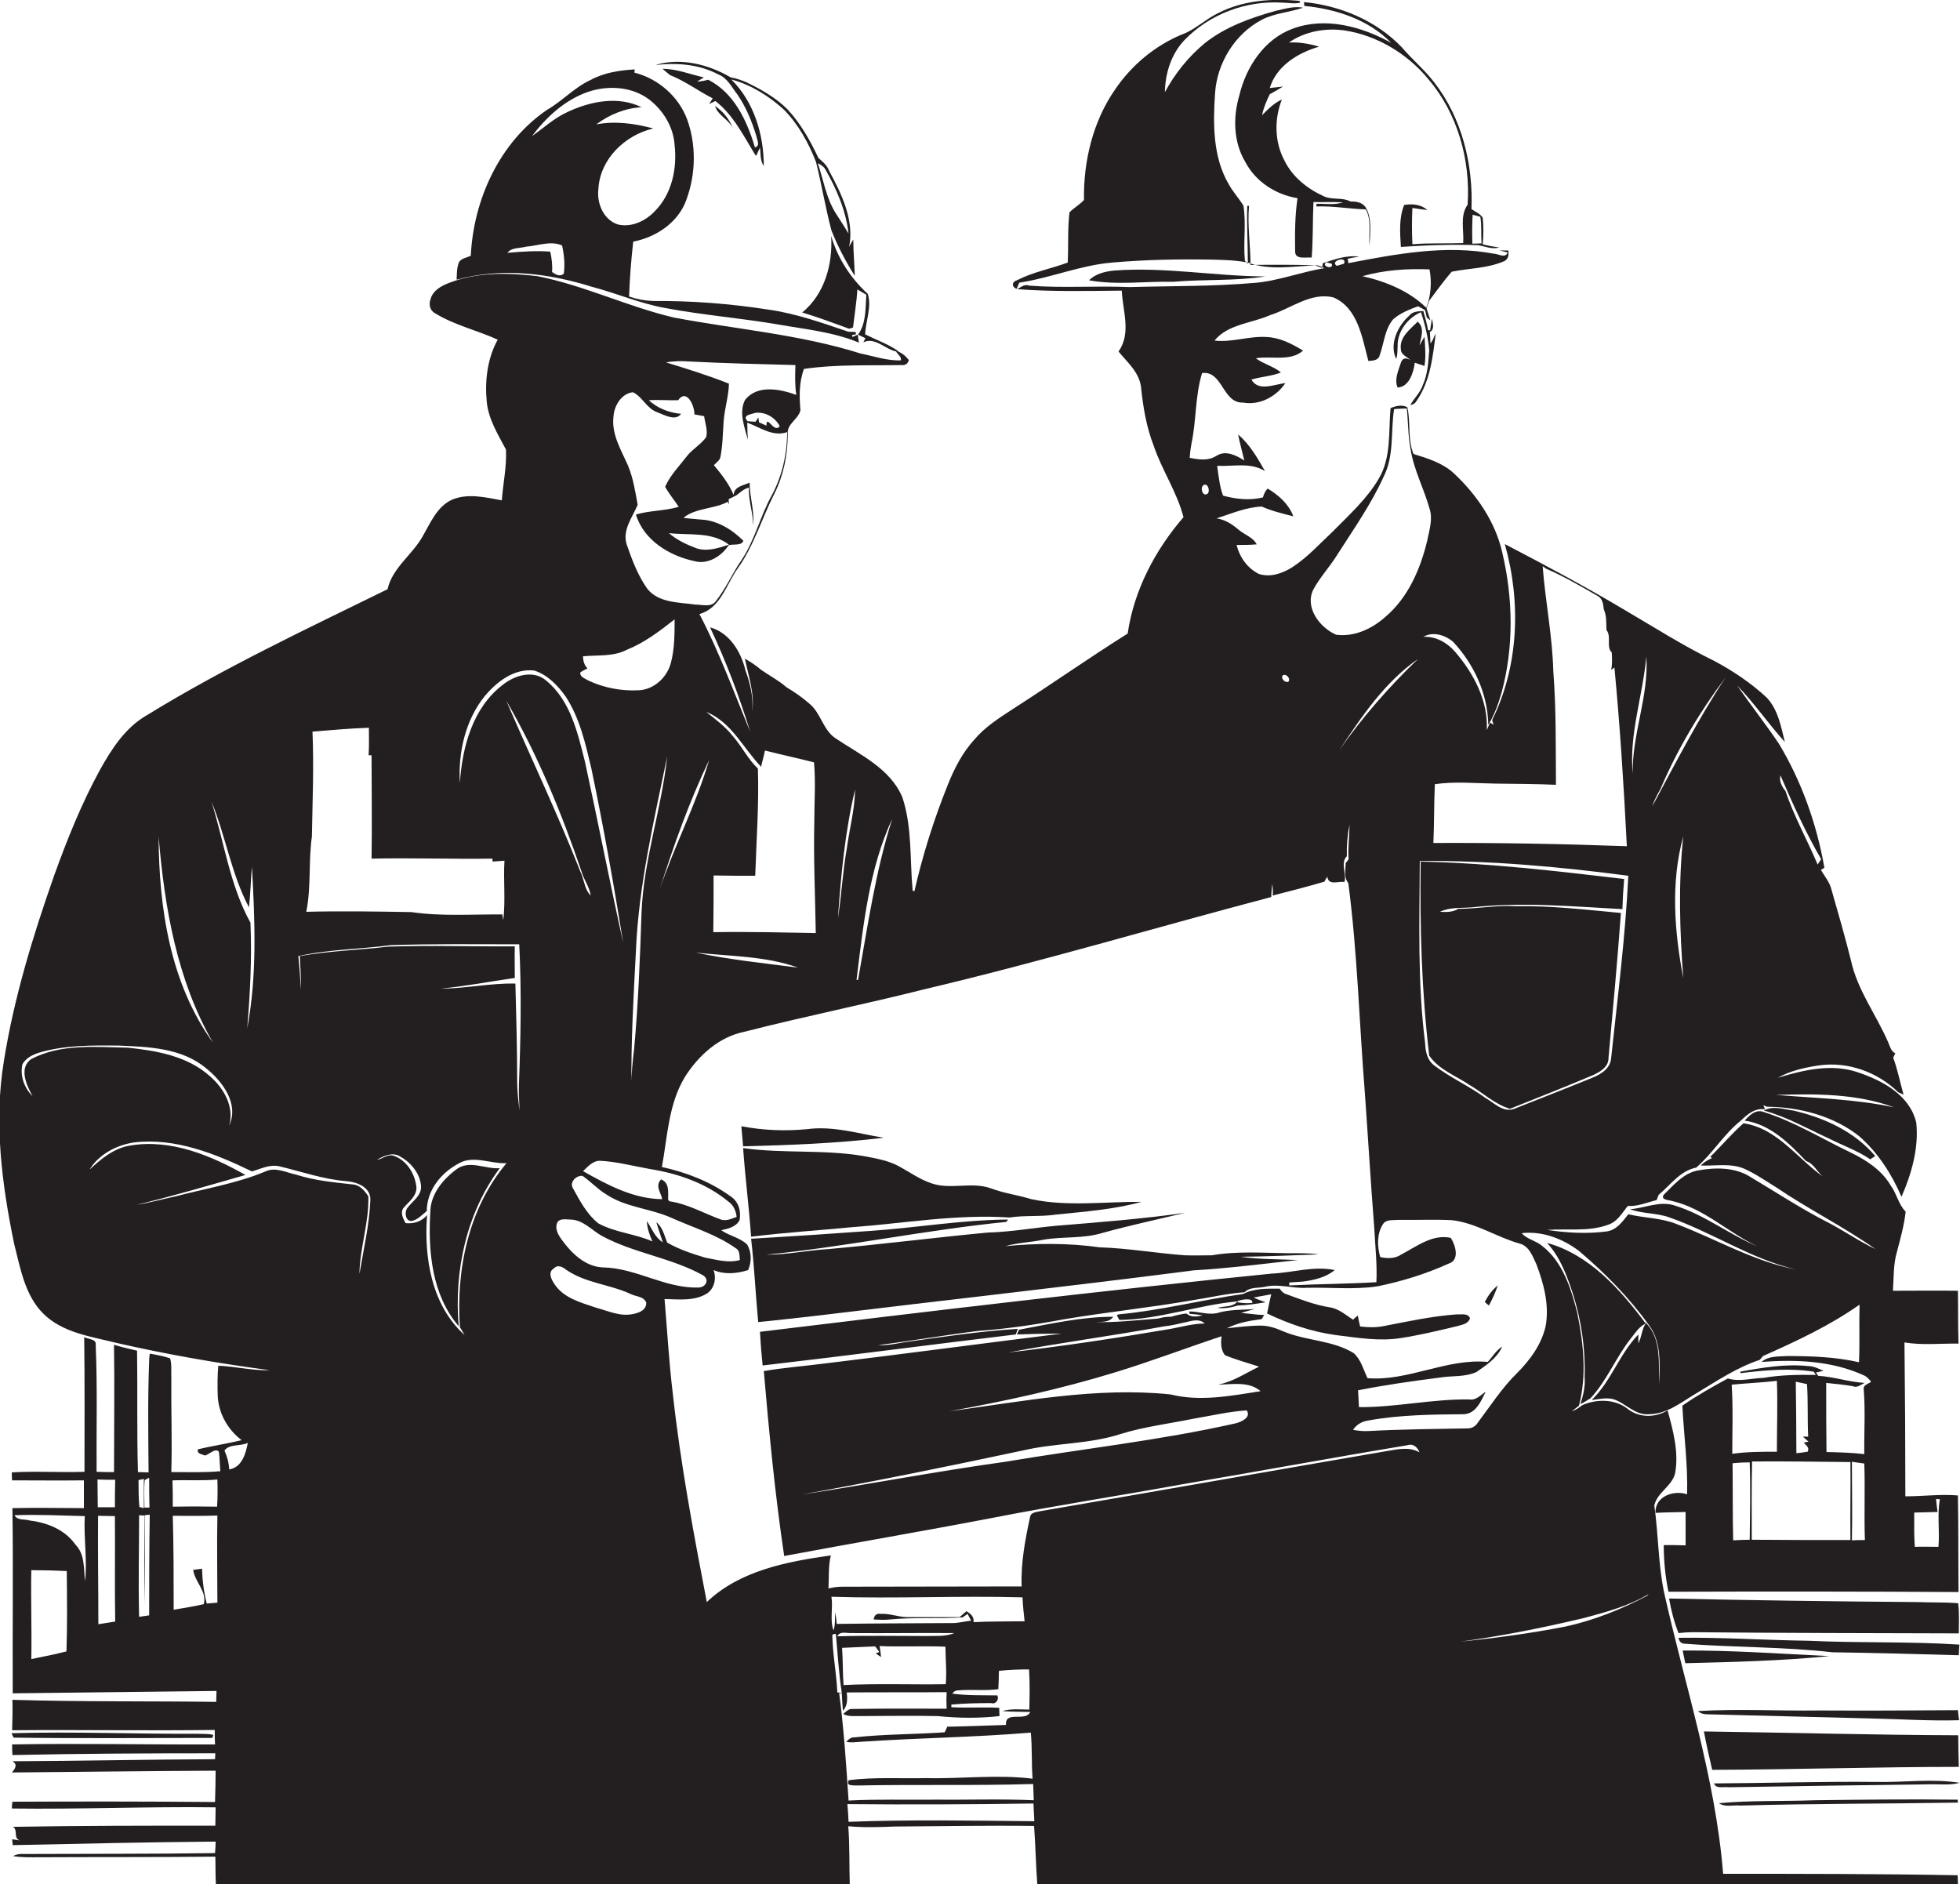 <?xml version="1.0" encoding="utf-8"?>
<!-- Generator: Adobe Illustrator 19.2.0, SVG Export Plug-In . SVG Version: 6.00 Build 0)  -->
<svg version="1.1" id="Layer_1" xmlns="http://www.w3.org/2000/svg" xmlns:xlink="http://www.w3.org/1999/xlink" x="0px" y="0px"
	 viewBox="0 0 663.6 637.9" enable-background="new 0 0 663.6 637.9" xml:space="preserve">
<g>
	<path fill="#231F20" d="M583.4,634.4c-2.6-32.5-12.9-63.6-20-95.3c-2-9.7-1.9-19.6-3.3-29.4c0.9-4.3,5.8-6.4,7-10.7
		c1.4-7.2-0.6-14.5-2.5-21.5c-4.1,2.5-9.6,2.6-13.5-0.5c-4.3-3.4-10.5-3.4-15.3-1.3c-1.1,0.8-2.3,1.7-3.6,2.1
		c0.6-0.5,1.8-1.4,2.4-1.9c2.7-10.3,1.5-21.2-0.6-31.5c-2.1-8.2-4.9-17.2-11.9-22.6c-2.1-1.8-5.1-2.2-6.9-4.3c7-0.8,14,1.9,19.5,6.1
		c8.8,7.5,17,15.8,23.7,25.2c4.2,5.7,3.5,13.2,3.4,19.9c-0.4-7.1,0.9-15.2-4.5-20.8c-1.5,2.1-1.4,4.7-2.6,6.9c0-0.8,0-2.3,0-3
		c-6.4,6.6-9.2,15.8-15.8,22.2c2.4-0.3,4.9-0.9,7.3-0.3c4.2,1.3,7.3,5.5,12,5.1c6.4,0,11.3-4.3,16.5-7.3c6.8-4.1,13.5-8.6,21.1-11.1
		c0.3-0.3,0.8-1,1.1-1.3c11.3-5,22.6-10.3,32.7-17.4c-0.2,6.5,0.1,13-0.2,19.5c-7.9-1.8-16.1-2.1-24.3-2.1c-3,0.2-6.3-0.1-8.7,2
		c11.8-0.9,24.1-0.4,35,4.7c0.8,0.5,1.5,1.2,2.1,2c-0.8,0.7-2.6,1-2.5,2.4c0.6,7.4,0.1,14.8,0.2,22.1c-4.3-0.5-8.5-0.6-12.8-0.7
		c-0.1-7.8-0.1-15.6-0.1-23.4c3,0.3,6,0.6,9,1.1c1.5,0.7,2.7-0.5,4-1.1c-5.3-0.3-10.4-2.1-15.7-2.4l-0.8-1.1
		c0.6-0.1,1.9-0.5,2.6-0.6c-1.7-0.7-3.3-1.6-5.2-1.6c-7.7-0.8-15.4,0.5-23,1.9l0.1,0.5c8.2-1,16.5-1.8,24.8-0.5l0.7,1.1
		c-6-0.1-12,0-17.8,1c-4,0.1-8,1.4-12,0.2c-5.2,2.8-10.5,5.8-15.4,9.2c0.5,9.9,1.9,20,1.6,30c-4.6-1.5-10.9,0.7-10.7,6.3
		c3.4-0.2,6.8-0.2,10.2-0.3c0,3.8,0,7.5,0,11.3c-2.5-0.1-5-0.1-7.4-0.1c0,5.3,0.5,10.6,1.6,15.8c32.7-0.1,65.5-0.1,98.2,0.1
		c-0.1-10.9,0-21.8-0.2-32.7c-5.9-0.5-11.9,0.3-17.8,0.3c0-17.4-0.1-34.7-0.3-52.1c6,1,12.2,0.3,18.3,0.4c-0.2-6-0.1-11.9-0.2-17.9
		c-7.3-0.1-14.7,0-22,0c0.3-4.4,0.1-8.8,1.3-13c1.2-4.6,2.5-9.1,3-13.8c-2.5-2.5-3-6.1-5.1-8.9c-3.1-5.3-8.5-8.7-13.9-11.3
		c-9.6-4.6-18.8-10.3-29-13.5c-2.7-1.1-4.9,1.1-6.5,2.9c8.6,1.2,15.1,7.7,20.8,13.7c2.9,0.9,3.9,4.3,6.5,5.8
		c-9.2-6.2-16-16.9-27.7-18.6c-4,3.5-7.4,7.6-11.2,11.3l0.5,0.5c-1.4,0.6-2.7,1.4-3.8,2.5c4.9,0.2,10.1-0.9,14.8,1.1
		c3.8,1.7,7.2,4.1,10.8,6.3c10.9,7.4,22.8,13.3,33.6,20.9c-5.9-2.8-11.2-6.6-17-9.5c-8.7-4.5-16.9-9.9-25.3-14.9
		c-5.3-3.4-12-3.3-18-2.2c-4.9,1-8.1,5-11.4,8.2c-1.2,1.8,1.9,1.8,2.8,2.1c10.9,2.5,19.1,10.8,29,15.4c-9.6-4-17.9-10.7-27.9-13.8
		c-5.1-1.8-10.2,0.8-15.3,1.2c4.3,1.6,9.1,1.2,13.4,2.8c14.6,5.1,27.6,14.1,42.8,17.6c-14.3-2.7-27-10.3-40.5-15.4
		c-5.2-2.1-10.9-2-16.3-3.3c-1.9,2.4-3.9,5.3-7.2,5.8c-6.7,0.9-13.6,0.5-20.3-0.5c6.9-0.5,14.2,0.7,20.8-1.8c3-1,4.6-3.9,6.5-6.3
		c3.4,0.2,6.5-1.2,9.8-2c0.2-0.5,0.5-1.4,0.7-1.8c4-3.3,7.2-8.1,12.7-9.2c5.6-4.8,9.3-11.3,15.1-15.9c2.2-2.1,4.8-4.4,8.2-3.8
		c-0.1-0.3-0.4-1-0.6-1.4l1.3,0.5c11,0.1,22.5,3.1,31.2,10c6.3,5.5,11,12.8,14.3,20.5c3.4-7.8,5.9-16.5,5-25.1
		c-2.2-9.4-11.5-14.3-19.9-17.1c-8.9-3-18.4-0.7-27,1.9c4.3-2.4,9.2-3.5,14-4.2c9.7-1.4,19.9,2.3,26.8,9.1c0.5,0.2,1.3,0.6,1.8,0.8
		c-1.2-4.2-2-8.4-3.5-12.5c0.2-0.4,0.5-1.1,0.7-1.5c-1.5-0.7-1.8-2.4-2.4-3.7c-4-9.3-10.4-17.6-12.6-27.7c-2-8-4.3-16-6.6-24
		c-0.6-2.5-2.3-4.5-3.6-6.7c0.3-0.2,0.9-0.5,1.2-0.7c-2.6-14.8-7.7-29.2-15.4-42c-4.5-6.7-9.5-13-14.1-19.7
		c5.8,6,10.5,12.9,16.1,19.1c-1.3-5.3-2.3-11-6.2-15.1c-5.3-4.9-11.4-9-17.8-12.4c-10.3-5-20-11.2-29.9-17
		c-13.4-8-27.1-15.3-40.9-22.5c5.5,19.5,4.8,41.2-4.3,59.6l0.5,1.6c-0.3-0.2-0.9-0.6-1.2-0.8c-0.3,0.6-0.8,1.9-1.1,2.6
		c0.5-10-4.5-19.3-10.8-26.6c-2.7-3.1-6.5-5.2-10.7-5c3.3-1.9,7.4-0.6,10.1,1.7c7.1,7.6,11.7,17.6,11.9,28.1
		c2.1-3.4,3.4-7.1,4.5-10.9c4.2-15.5,3.9-32,0.2-47.6c-2.4-10.4-8.7-19.5-16.4-26.7c-3.8-3.5-8.8-5-13.6-6.5
		c-2.1-4.9-0.9-10.7-2.1-15.8c-1.7-1-4-0.5-5.7,0.3c-0.7,8,0.3,16.7-4,23.9c-4,6.8-9.9,12.1-15.4,17.7c-4.5,4.2-8.6,8.8-13.8,12.2
		c-3.3,2.1-7.5,3.6-11.4,2.3c-3.8-1.9-6.5-5.6-7.5-9.8c2.3,0,4.5,0,6.8-0.2c-1.3-2.5-4.3-3.3-6.3-5.1c-2.1-1.8-4.5-3.3-7.3-3.7
		c5-1.6,10-3.8,15.3-4c3.4,1.5,7.1,2.4,10.7,3.3c-1.6-4.2-4.9-7.1-8.7-9.4c-0.8,0.8-1.3,1.9-1.6,3c-4.5,1.1-9.1,0.6-13.5-0.6
		c-1.2-3.2-1.5-6.7-2-10.1c5.4,0.3,11.3-1.3,16.2,1.8c-2.5-4.4-5.2-9.1-9.1-12.4c0.6,3,1.4,5.9,2.1,8.8c-2.7-1.7-6.3-3.6-9.4-1.6
		c-2.8,1.8-6,1.3-9.1,0.7c0.1-1.6,0.3-3.2,0.6-4.8c1.7-7.9,1.2-16.1,3.6-23.9c7-0.9,6.9,10.3,13.9,10c5.6,1,11.2-2,14.3-6.6
		c-3.8,0.4-9.1,3-11.5-1.2c3.3-1,6.8-1.1,10-2.4c-2.5-2.1-5.8-2.8-8.5-4.8c5.2-0.9,11.7,1.2,16-2.6c-3.8-2.3-7.8-4.4-12.3-4.6
		c-6-0.4-11.7,1.9-17.7,1.2c4.6-5.6,12.5-5.8,18.8-8.6c7.1-2.2,13.8-7.9,21.5-6c8.3,3.6,9.7,13.7,11.8,21.5c1.4-0.1,3.3-0.1,3.8-1.8
		c1.5-4.1,1.7-8.9,4.6-12.3c2.4-2.1,5.4-3.3,8.4-4.4c0.8,0.4,1.6,0.8,2.4,1.3c0.2,0.6,0.4,1.9,0.6,2.5l1.2,1c-0.3-1-1-3.1-1.3-4.1
		c0.2-0.7,0.7-2,0.9-2.6c2.5-3.3,4.9-6.7,7.6-9.8c5.8-1.2,12-1.1,17.6-3.5c1.6-0.6,1.8-2.2,1.6-3.7c-1,0-1.9,0-2.9,0
		c0.7,0.2,2,0.5,2.7,0.7c-0.9,2.1-3.2,0.4-4.7,0.4c-16.4-3.1-33.2,0.1-49.3,3.2c0-0.4-0.1-1.1-0.2-1.5c1.3-0.3,2.6-0.5,3.9-0.7
		c-4.3-0.6-8.3,0.9-12.3,2.2l-0.3,1.6c-0.6-0.2-1.8-0.7-2.4-0.9c-7.3-0.2-14.5-0.2-21.8-0.1c0-6.7-1.1-13.3-0.5-20h-0.6
		c-0.2,6.5,0.2,13,0.2,19.6l-1-1c-0.6-6.2,0.5-12.5-0.5-18.7c-1.5-2.4-3.5-4.6-4.9-7.1c-5.5-9.3-5.4-20.6-4.7-31
		c0.7-10.2,6.7-20,15.8-24.8c4.4-2.3,9.4-2.5,14-4.1C438.1,2,435,3,431.8,3.7c-8.5,2.4-17,5.4-24,11c-5.5,4.6-10,10.2-13.4,16.5
		c0.1-6.3,2.1-12.8,6.5-17.5c8.5-8.9,21-13.6,33.3-12.8c2,0,4,0.5,6,0c-0.1-0.2-0.2-0.5-0.2-0.6c-9.3-0.9-19.1-0.2-27.5,4.1
		c-4.4,2.1-7.9,5.7-12.4,7.3c-9.1,3.8-16.9,10.3-22.5,18.5c-7.6,10.9-10.8,24.4-10.6,37.5c-1.4,1.6-3.4,2.6-4.9,4.2
		c-0.7,5.6-0.3,11.3-0.6,17c-5.7,2.1-11.8,3.2-17.2,6c-1.6,0.4-2,2.1-0.1,2.9c0.2-0.5,0.7-1.6,0.9-2.1c10.6-1.6,20.7-5.9,31.4-6.8
		c11.3-1,22.6-1.2,33.9-1c4,0.1,8.1,0.2,12.1,1c7.4,2.8,15.6,1.2,23.4,0.9c0.9,0.2,1.7,0.6,2.5,1c-8.1,1.3-15.8,4.4-23.9,5
		c-14,1.2-28,1-42,1.4c-11.4-0.5-22.8,0.4-34.1-0.5c-1.5-0.6-2.7,0.5-4,1.2c11.8,0.9,23.6,0.6,35.4,0.5c0.3,6.9,3.3,14.4-1.1,20.6
		c2.9,3.6,6.9,6.9,7.6,11.9c0.7,6.8,1.8,13.6,4.3,20c2.8,8.3,7.9,15.7,10.1,24.2c-9.6,11.1-16.8,24.8-18.9,39.4
		c-13.2,8.3-26,17.3-39.1,25.7c-4.6,3-9.3,6-12.9,10.3c-4,4.4-6.7,9.7-8.9,15.2c-4.7,11.7-8.5,23.7-11.3,36c-0.1,0-0.4-0.1-0.6-0.1
		c-1-10.5-0.1-21.5-3.5-31.7c-4.1-9.7-14.2-14.3-22.4-19.8c-4.5-2.8-5.1-8.7-9.1-11.9c-2.4-2.1-5-3.9-7.7-5.5
		c-2.6-2.3-5.7-3.9-8.6-5.9c-1.7-1.5-3.6-2.7-5.5-3.8c1.2,5.9,3.3,11.7,2.5,17.8c0.4-4.8-0.7-9.4-2.3-13.8
		c-1.5-6.3-5.4-12.8-12-14.6c5.4,11.5,9.9,23.3,13.6,35.4c-5.5-13.4-10.5-27.1-17.2-39.9c7.2-2,9.1-10.1,13-15.5
		c5.5-7.7,8.1-16.9,12.4-25.3c3.1-6.2,4.5-13.2,4.5-20.1c-0.4-3.5,3.6-5,4.3-8.1c-0.4-4.7-0.5-9.5,1.2-14c11-1.6,22.1-1.1,33.2-1.3
		c1.2,0.1,2-0.5,2.3-1.7c-1-1.3-2.3-2.4-3.9-3c0.2,0,0.3,0.1,0.5,0.1c-3.5-2.5-7.6-3.9-11.4-5.8c0.2-4.5,2.3-9.3,0.9-13.7
		c-5.8-5.3-10.2-12.1-12.4-19.6c0.6,9.5-2.2,19.7-9.8,25.9c5.4,1.6,10.6,3.6,15.9,5.5c0.3-0.1,1-0.3,1.3-0.4
		c0.5-4.3,1.2-8.6,1.5-12.9c1,0.6,2,1.2,3,1.8c-0.3,4.5,0,9.7-2.8,13.5c0.8,0.4,1.7,0.8,2.5,1.2l-0.7,1.4c3.9-1.9,7.3,2.3,11.1,3.1
		c0.5,1,1.9,1.8,1.6,3c-4.6,0.2-9.1-1.4-13.6-2.3c-20.6-6.5-42.2-8.2-63.3-12.2c-15.7-3.7-30.4-10.9-46.2-14
		c-10-1.2-20.4-1.4-29.9,2.3c-2.6,1-5.4,2.5-6.2,5.4c-0.7,1.7-0.3,3.9,1.4,4.8c6.6,4.1,14.3,5.8,21.3,9c-3.5,6.4-4.4,13.9-3.7,21.1
		c0.6,5.9,3.8,11,6.5,16.1c0.3,5.8-1,11.5-1.4,17.2c-5.5-1-11.5-2.5-16.9-0.2c-5,2.3-7.2,7.7-9.8,12.2c-3.5,6.4-10.3,10.7-12,18.1
		c-27.5,13.5-55.2,26.5-81.4,42.6c-7.4,4.2-12.1,11.6-16.1,18.8c-6.2,11.4-11,23.4-15.4,35.6c-7.2,20.5-13.6,41.4-17,62.8
		c-3.4,20.6-0.7,41.6,3.5,61.9c2.1,8.2,3.6,17.3,9.8,23.5c6.6,6.6,16.3,7.8,25,10c17.1,3.9,34.3,6.9,51.7,9.2
		c-5.9,0.2-11.6-1.3-17.4-1.5c-0.3,3.3-0.3,6.6-0.2,9.9c0.2,6.1,3.3,11.6,8.1,15.3c-4.9,1.2-9.9,1.9-14.8,3.1
		c-0.4,1.6,1.4,1.6,2.4,2.1c1.4-0.4,3.6-2.7,4.7-1.3c0.3,2.2,0.3,4.4,0.5,6.6c-5.5,0.5-11.1,0.3-16.6,0.3c0.3-10.7-0.1-21.3,0-32
		c-0.1-2.2,0.2-4.4-0.4-6.5c-2.3-0.8-4.6-1.2-6.9-1.6c-0.1,0.6-0.2,1.7-0.2,2.2c-0.5,12.7-0.3,25.4-0.2,38c-0.9,0-2.7-0.1-3.6-0.1
		c-0.4-13.7-0.1-27.4-0.3-41.1c-2.6-0.6-5.2-1.2-7.8-2c0.2,14.4,0,28.7,0,43.1c-2,0-3.9,0-5.9-0.1c-0.1-14.3,0.3-28.6-0.3-42.8
		c0.4-2.3-2.6-2-3.9-2.8c0.2,15.2,0.1,30.4,0.1,45.6c-8.2,0.3-16.4-0.3-24.6,0.2c0,0.7,0,2,0.1,2.7c8.1,0,16.2,0.1,24.3,0
		c0,3.1,0,6.3,0,9.4c-8.1,0-16.1-0.2-24.2,0c0.3,20.9,0,41.8,0.1,62.7c23-0.3,46-0.5,69-0.8c0,1.2-0.1,2.5-0.1,3.7
		c-23-0.3-46,0-69-0.7c0.1,3.4,0,6.9-0.1,10.3c22.9-0.2,45.7,0.2,68.6-0.1c0,1.6,0,3.2,0.1,4.9c-22.9,0.1-45.8-0.4-68.7,0
		c0,1.2,0,2.4,0.1,3.6c22.9-0.5,45.8-0.6,68.7-0.6c0,0.5-0.1,1.5-0.1,2c-22.9,0.1-45.7,0.6-68.6,0.7c1.9,1.1,0.9,2.6-0.2,3.8
		c23-0.2,46-0.5,69-0.6c0,3.5-0.1,7-0.2,10.6c-22.8-0.2-45.7-0.2-68.6-0.1c-0.1,0.6-0.2,1.7-0.2,2.3c23,0.3,46-0.7,69-0.4
		c0,2.1-0.1,4.2-0.1,6.2c-22.9,0-45.7,0-68.5,0.4c1.8,1.2,0,3.8,2.3,4.6c-0.7-0.1-2-0.3-2.6-0.4l0.2,2c22.9-0.5,45.8-1,68.7-1.2
		c0,1.3-0.1,2.6-0.2,3.9c-21.6,0.3-43.2,0.2-64.8,0.3c-1.3-0.1-2.5,0.1-3.6,0.7c2.9,0.5,5.8,0.4,8.7,0.4c19.9-0.1,39.9,0,59.8-0.2
		c0.1,3.1,0,6.3,0.2,9.5c71.5-0.2,143,0,214.6,0c-0.2-6.6,0-13.2-0.5-19.8c5.3,0.5,10.6,0.3,15.9,0.1c15.7-0.1,31.3-0.4,47-0.2
		c0.5,6.6,0.6,13.3,1.1,19.9c48.3-0.1,96.6,0,144.9,0c55.6,0.1,111.2-0.2,166.8,0.1c0-1.1-0.1-2.2-0.1-3.3
		C636.5,634.4,609.9,634.4,583.4,634.4z M611.8,468.6c0.4,5.9,0.1,11.9,0.4,17.8c-0.4,0-1.3,0-1.8,0c0.5,0.4,1.5,1.3,1.9,1.7
		l-1.6,0.3c0.7,0.9,2.1,1.7,1.3,3.1c-1.3,0.2-2.5,0.4-3.8,0.5c0-8.1-0.1-16.1-0.2-24.2C609.3,468.1,610.5,468.3,611.8,468.6z
		 M586.3,468.8c5.1-0.5,10.2-0.7,15.3-1.3c0.3,8,0,16,0,24c-5,0-10.1,0-15.1,0.7C586.5,484.4,586.8,476.6,586.3,468.8z M592.4,521.3
		c-1.9,0-3.8,0.1-5.6,0.2c-0.2-8.7-0.1-17.4-0.2-26.1c1.9-0.2,3.8-0.3,5.8-0.3C592.7,503.8,592.5,512.5,592.4,521.3z M626.5,521.4
		c-11.1,0-22.3,0-33.4-0.1c0-8.8-0.1-17.7,0.1-26.5c11.1-0.1,22.2,0.1,33.3,0.2C626.6,503.8,626.4,512.6,626.5,521.4z M627,521.5
		c0.2-8.9,0-17.7,0-26.6c1.4,0.2,2.8,0.4,4.2,0.6c0.3,8.6-0.1,17.3,0.2,25.9C630,521.4,628.5,521.4,627,521.5z M655.5,507.5
		c0.3,0,1,0.1,1.3,0.1c-1,5.3,0,10.7-0.5,16.1c-2.7,0-5.3-0.1-8,0c-0.1-1.7-0.2-3.3-0.2-4.9c0-2.2,0-4.4,0-6.7
		c2.6-0.1,5.2-0.1,7.9-0.2C655.8,510.4,655.6,508.9,655.5,507.5z M602.8,262.5c4.2,9.7,8.5,19.3,13.8,28.4c-0.4,0.6-0.8,1.2-1.2,1.8
		c-3.5-8.3-8-16.3-10.9-24.9C603.4,266.4,602.3,264.6,602.8,262.5z M641.3,374.9c-13.1-2.8-26.6-3.1-40-4.2
		C614.7,370.3,628.5,370.2,641.3,374.9z M569.9,331.1c-3-15.7-4.3-32.3,0-47.9C568.2,299.1,568.7,315.1,569.9,331.1z M562.2,267.1
		c5.7-13.4,13.2-26,22-37.7c-9.2,14-16.9,28.9-24.8,43.6C560.1,270.9,561.1,269,562.2,267.1z M557.4,222.3
		c0.9,13.5-4.9,26.3-4.6,39.7C551.5,248.6,556.2,235.6,557.4,222.3z M484,91.2c0.8,4.3,0.5,8.9-1.1,13c-5.8-5.7-13.7-8.9-21.6-10.7
		C468.7,91.4,476.4,90.9,484,91.2z M455,89.3c-0.6,0.2-1.8,0.5-2.4,0.7C450,88.3,456.4,86.5,455,89.3z M449.1,88.8
		c0.4,0.1,1.3,0.4,1.8,0.5C451.7,91.5,447,90.1,449.1,88.8z M22.5,559.1c-3.9,1-7.9,1.8-11.9,2.6c0.2-10-0.2-20.1,0-30.1
		c4,0,8,0.1,12,0.3C22.7,541,22.8,550.1,22.5,559.1z M28.8,535.3c-0.5-4.3,0-9.1-3.3-12.4c-3.5-5-9.5-7.4-15.4-8.1
		c-1.7-0.6-4.2,0.1-5.2-1.8c7.9-0.3,15.9,0.1,23.8,0.3C28.3,520.6,29.6,528,28.8,535.3z M33.3,549.9c0-12.2-0.2-24.5-0.1-36.7
		c1.9,0,3.8,0.1,5.7,0.1c0.1,11.9-0.1,23.8,0.1,35.7C37,549.3,35.1,549.6,33.3,549.9z M38.9,510.3c-1.9,0-3.9,0-5.8,0
		c0-3.1-0.1-6.2-0.1-9.4c2,0.1,4,0.1,6,0.1C38.9,504.1,38.9,507.2,38.9,510.3z M46.9,501.1l1.8-0.4c0,3.3,0,6.6,0,9.9l-1.5-0.4
		C46.9,507.2,46.9,504.1,46.9,501.1z M50.5,546.9c-0.9,0.1-2.6,0.4-3.4,0.5c-0.3-11.5,0-22.9,0-34.4l1.8,0.1c0,10-0.1,20,0.1,30
		c0.1-10,0.1-20.1,0-30.1l1.7-0.2C50.5,524.2,50.5,535.5,50.5,546.9z M48.9,510.4c0-3.1-0.2-6.2,0.1-9.3l1.5-0.8
		c0,3.4,0,6.7,0.1,10.1L48.9,510.4z M70,542.9c-1-3.9-1.5-7.9-1.6-11.8c-0.8,0.1-2.3,0.3-3,0.4c0.6,4.2,4.7,7.2,3.6,11.6
		c-3.4,0.8-6.8,1.3-10.2,1.9c0-10.6,0-21.2-0.3-31.8c5,0,10.1,0.1,15.1-0.1c-0.2,9.9,0,19.7,0,29.5C72.7,542.7,70.9,542.8,70,542.9z
		 M73.5,510.1c-5-0.1-10-0.1-15,0c0-3,0-5.9-0.1-8.9c5.1-0.2,10.1,0.2,15.2-0.3C73.7,503.9,73.7,507,73.5,510.1z M77.6,497.5
		c-0.1-2.2-0.7-4.4-1.6-6.4c1.6-2.3,5.5-1.4,7.9-2.6C83.2,492.2,81.9,496.8,77.6,497.5z M485.8,265.5c6.8-1,13.7-0.3,20.5-0.2
		c6.8,0.1,13.7,0.1,20.5,0.4c-0.1-12.8,0.1-25.7-0.9-38.5c-0.3-11.9-2.7-23.6-3.6-35.5c0.3,0.2,0.9,0.6,1.1,0.8
		c6,2.6,11.7,5.9,17.4,9.2c1.8,0.9,2,2.8,2.2,4.6c1,2.2,0.8,4.7,0.9,7c1.8,2.2-0.2,5.7,1.8,7.6c0.1,2,0.2,4-0.2,5.9l1.1-0.8
		c1.9,20.1,3.2,40.3,4.2,60.5c-21.8-0.8-43.6-1.2-65.5-1.1C485.6,278.9,485.5,272.2,485.8,265.5z M551.3,296.5
		c-1,20.6-3.6,41.1-5.8,61.6c-0.2,3.6-3.4,5.6-6.4,6.8c-8.8,3.6-17.6,7-26.4,10.5c-3.8,1.4-6.8-2-9.8-3.7c-5.5-4-11.8-6.8-17.2-10.9
		c-2.5-1.8-3.1-4.8-3.2-7.7c-2.6-20.4-1.9-41.1-1.8-61.6C504.2,291.3,527.8,293.4,551.3,296.5z M444.7,199.5
		c2.3-4.2,5.7-7.8,8.2-11.9c5.5-8.6,11.4-17,15.6-26.3c3.6-7.1,2.3-15.2,3.5-22.8c1.4-0.1,2.9-0.2,4.3-0.2c0.5,4.6,0.4,9.3,1.3,13.9
		c1.1,6.9,4.5,13.2,6.4,20c1.2,3.6-0.1,7.3-0.8,10.9c-2.3,9.6-6.5,19.3-14.2,25.8c-4.5,4-10.5,6.8-16.6,6
		C446.8,212.5,441.6,205.6,444.7,199.5z M480.1,223.1c-9.8,9.4-18.8,19.7-26.6,30.8C461,242.6,468.8,231,480.1,223.1z M434.4,228.6
		c1.1-0.6,2.7,1.2,1.8,2.2C435,231.3,433.4,229.5,434.4,228.6z M407.4,164.3c1.5-1,2.4,1.8,1.5,2.8
		C407.3,168.4,406.2,165.3,407.4,164.3z M302.1,277.2c-5.7,17.8-8.3,36.3-11.6,54.6c-0.1,0-0.4-0.1-0.5-0.1
		C292.3,313.2,294.2,294.2,302.1,277.2z M289.5,267.3c-0.1,6.8-1.9,13.3-2.8,20c-1.4,7.9-1.8,15.8-3,23.7
		C284.7,296.4,286.1,281.6,289.5,267.3z M257.7,259.6l0.2-1c0.4-1.5,0.8-3,1.1-4.5c5.5,1.4,11.1,2.6,16.6,4c0.6,6.7,0.1,13.3,0.1,20
		c-0.3,12.6,0.3,25.2,0.5,37.8c-11.6-0.2-23.1-0.5-34.7-0.3c0.1-6.4,0.1-12.8,0.1-19.2c4.7,0.1,9.4,0.1,14.1,0.1
		c0.4-12.1,1.3-24.2,0.9-36.3c-3.4-3.2-5.4-7.5-8.5-11c-2.5-3.2-5.8-5.6-9-8.2C247.7,244.5,251.6,253.3,257.7,259.6z M270.2,327.6
		c-11.6-1.5-23.3-2.7-34.7-5.1C247,323.8,259.1,323.6,270.2,327.6z M240.1,257.3c-4.4,15-11.7,28.9-16.7,43.7
		C228.1,286.1,233.4,271.4,240.1,257.3z M238.8,425.8c-4.4-1.3-8.9-2.8-12.9-5.1c-1-2.4-1.5-5.2-3.7-6.9c0.7,2.3,1.5,4.5,2.2,6.8
		c-2.7-1.7-3.7-4.7-5.4-7.2c0.1,2.4,0.9,4.7,1.9,6.9c-5.9-2.6-12.6-3-18.3-6.1c-3.8-3-6.2-7.5-8.5-11.7c-1.5-2.1,0.9-4.6,3.1-4.4
		c2.8,1.9,5.1,4.5,8.1,6.3c6.6,4.4,14.8,4.7,22,7.9c7.3,3.3,15.2,5.6,21.8,10.3c1.5,0.8,1.2,2.6,1.4,4
		C246.6,427.7,242.6,426.5,238.8,425.8z M236.5,435.9c-11.2,0.4-21.1-6.6-32.3-6.8c-5.9-0.2-10.5-4.6-13.8-9.1
		c-1.3-1.7-2.8-4.1-1.6-6.3c1-1.3,3-0.8,4.4-0.8c4.3,0.1,7.2,3.7,10.7,5.6c10.8,5.8,23.3,7.3,34,13.2
		C240.4,433.1,239,435.9,236.5,435.9z M226.6,406.7l-0.4-0.6c0-2.5,0.5-5.7-2.4-6.8c-2.1,2.3,0,4.4,0.4,6.7
		c-9.7-0.1-18.5-4.8-26.8-9.5c1.6-1.5,3.4-3.6,5.8-3.5c5.7,0.3,11.3,1.8,16.9,2.8c9.5,1.5,19,4.8,26.5,11c1.7,1.2,2.6,3.1,2.8,5.2
		c-1.7,0.6-3.5,1.5-5.3,0.9C238.3,410.8,232.9,407.6,226.6,406.7z M215.3,322.1c0.9-22.3,6.1-44.2,10.6-66c-1.9,17.8-8,35-8.7,52.9
		c-0.5,15.4-1.1,30.8-2.5,46.1c-0.5,4.3-1,8.6-0.9,12.9C213.6,352.7,214.5,337.4,215.3,322.1z M207.7,141.1c0.2-3.7,2.7-7.9,6.6-8.3
		c3.3,1.6,4.7,5.6,8.3,6.8c2.4,0.9,6.1,3.1,8,0.5c-3.9-0.3-8.1-1.9-10.9-4.6c3.3-0.2,6.6,0.1,9.9,0c2.9-4.1,5.6,1.9,5.5,4.8
		c1.1,0.2,2.2,0.4,3.3,0.6c0.3,2.3,1.3,4.8,0.7,7.1c-1.8,2.5-4.6,4-6.5,6.4c-2.6,3.4-5.7,6.5-7.4,10.4c1.3,2.4,3.1,4.5,4.6,6.8
		c-4.7,1.4-9.8,1.2-14.5,2.6c2.7,8.8,11.4,14,19.9,15.8c4.5,1.2,9.1-1.7,11.5-5.4c1.5-0.5,4.3,0.3,5-1.5c-3.8-3.8-8.9-7-14.5-7.2
		c-2-0.2-3.9-0.3-5.8-0.6c4.2-3.4,10.3-2.9,15-5.4l0.4,0.9c0-0.4-0.1-1.3-0.1-1.8c0.7-0.3,2-1,2.6-1.3c1.4-1,2.6-2.3,4.3-2.6
		c-0.3,4.3,1.4,8.5,1.4,12.8c0.5-4.9-1.2-9.6-1.2-14.5c-2.1,1-5.3,1.3-5.4,4.2c-1.6-3.8-4.1-7-6.7-10.1c0.8-0.9,1.9-1.5,2.2-2.7
		c0.8-4,0.8-8,1.1-12.1c0.3-4.3,1.7-8.5,1.8-12.8c-7-2.8-14.1-5-21.3-7.2c2.7-0.5,5.4-0.5,8.1-0.3c11.9,0.6,23.8,0.9,35.7,1.2
		c-0.1,3.4-0.2,6.8,0.3,10.1c-5.5-2-13.3-3.6-17.4,1.8c-2.1,4.2-0.1,9.1,1,13.4c-0.1-1.9-0.2-3.9-0.2-5.8c4.4,1.6,8.7,4.9,13.5,3.2
		c0,7.4-1.7,14.9-5.2,21.4c-4,7.2-5.8,15.5-10.5,22.3c-3,4.4-5.1,9.4-8.5,13.6c-1.6,2.1-4.5,1.1-6.8,1.1c-5.5-0.8-12.4-0.5-16.3-5.3
		c-3.2-4.5-5.2-9.8-7-15c-1.6-4.9,1.9-9.2,3.7-13.5c-0.8-4.4-1.5-8.9-3.2-13.1C210.4,152.5,207,147.2,207.7,141.1z M246.8,184.4
		c-3.7,1.2-7.8,2.6-11.6,1c-3.1-1.2-6.2-2.7-8.7-4.9C233.3,181.3,240.9,179.9,246.8,184.4z M264,144.3c-2,2.6-4.5-4.3-4.5-0.2
		l-2.5-1.1c-0.1-0.4-0.2-1.2-0.2-1.6c-0.3,0.3-0.8,1-1,1.4c-0.7,0-2-0.2-2.7-0.2c-2-2.1,1.3-2.3,2.5-2.8
		C258.9,139.3,262.4,141.2,264,144.3z M197.4,222.2c5-0.5,10.2,0.2,14.8-2.2c6-2.4,11.1-6.3,16.2-10.3c0,4.9,0,9.8-1.2,14.5
		c-1.2,5-5.7,9.3-11,9.5c-5.8,0.3-11.7-0.8-17-3.3c-1.1-0.7-3-1.2-2.7-2.8c0.8-0.5,1.6-0.9,2.4-1.3
		C197.8,225.2,197.4,223.7,197.4,222.2z M164.1,235.7c4.1-4.9,9.9-9.4,16.7-8.7c4.5,1.4,8,5,10.7,8.8c4.8,7.3,6.7,15.9,8.7,24.3
		c4.1,19.6,7.6,39.3,10.8,59.1c-4.5-20.3-8.5-40.8-12.9-61.1c-2.5-9.9-4.9-20.9-13.2-27.7c-4.3-3.7-10.6-1.8-14.6,1.4
		c-10.2,7.7-13.8,21-14.6,33.3C155.1,254.8,157.5,243.9,164.1,235.7z M105.6,283.2c0.2-11.8,0.7-23.7,0.2-35.5
		c6.3-0.5,12.6-1.1,19-1.3h0.1c0,3.1,0.1,6.2-0.1,9.3l1,0c0,11.7,0.2,23.4,0,35c13.6-0.3,27.3,0.2,40.9,0l0.1,1
		c1.3-0.1,2.7-0.2,4-0.3c-0.4,6.7,0.4,13.4-0.4,20.1c-0.1-0.5-0.3-1.4-0.3-1.9c-10.3-0.1-20.6,0.7-30.8-0.8
		c-11.9-0.2-23.7-0.4-35.6-0.1C105.4,300.3,104.4,291.6,105.6,283.2z M84.3,307.2c0.5-4.6,0.6-9.2,1-13.8c1,18.3,1.8,36.7-1.6,54.8
		c1-11.9,1.6-23.9,1.1-35.8c-7-12.7-8.9-27.3-13.2-41C76.4,283,78.3,295.9,84.3,307.2z M72.1,353c-14.5-20.1-18.3-45.6-18.4-69.8
		C55.7,307.2,59.9,331.8,72.1,353z M11,371.1c-2.8-2.8-4.3-6.9-3.4-10.8c1.2-2.1,3.4-3.2,5.6-3.9c8.8-2.6,18-2.5,27-2.4
		c10.1,0.4,21.3,0.8,29.5,7.6c5.6,4.5,11.3,12,7.9,19.5c1.8-6.4-1.8-12.7-6.6-16.8c-7.6-6.8-18.1-8.6-27.8-9.6
		c-10.9-0.2-22.7-1.4-32.7,3.9C6.3,361.7,9,367.4,11,371.1z M121.7,431.3c0.1-8.8,3.3-17.4,3-26.3c-1.3-1.9-2.8-3.8-5.3-4
		c-6.4-0.7-12.9-1.3-19.1-3.3c-3.4-0.7-7-2.7-10.4-1.1c-9.8,4.1-20.4,5.8-30.7,8.5c-4.3,0.9-8.5,2.1-12.9,2.8
		c12.4-3,24.6-6.6,36.8-10.1c-11.7-6.6-25.1-12.2-38.8-10c-5.6,0.8-10,4.5-14,8.2c3.2-5.2,9.1-8.3,15-9.2c14-1.7,27.6,3.8,40,9.8
		c3.1-0.9,6.1-2.5,9.4-1.7c7.5,1.8,14.9,4.4,22.6,5c3.6,0.3,8.1,2,8.1,6.2C125.1,414.5,123.1,422.9,121.7,431.3z M155.7,449.3
		c0.5,0.9,1.1,1.8,1.6,2.7c-11.2-10.1-13.8-26.2-12.7-40.6c-1.9,2.2-4.5,3-7.3,2.7c-0.8-1.5-1.8-3.4-0.8-5c1.7-2.1,4.5-3.9,4.5-7
		c-0.4-4.6-3.3-9.3-7.7-10.8c-2.1-0.7-3.8,1.1-5.7,1.4c2.2-1.3,5.1-2.7,7.6-1.3c3.6,1.9,6.8,5.5,7.3,9.7c0.6,3.7-3.1,5.6-4.8,8.2
		c-0.7,1.4-0.4,4.1,1.6,4.1c2.1-0.4,3.6-2.1,5.2-3.4c0-7,4.8-12.9,10.8-16.1c5-2.9,10.8,0.2,16.2-0.1
		C158.6,409.1,154.4,429.8,155.7,449.3z M175.9,376c-0.4-3.3-0.8-6.6-0.8-9.9c0-11-0.3-22.1-0.6-33.1c-8.5-0.2-16.8,1.7-25.2,1.7
		c8.4-0.8,16.6-2.4,25-3.6c0-3.6-0.1-7.2,0-10.7c-14.3,0.1-28.7-0.4-43,0.1c-9.9,1.2-19.9,1.4-29.8,3.2c0.2,3.8,0.5,7.5,0.3,11.3
		c-0.1-3.8-0.4-7.5-0.8-11.3c10.3-2.3,20.8-2.3,31.2-3.7c14.5-0.5,29.1-0.3,43.6-0.3c0.8,15.8,0.5,31.6-0.1,47.4
		C175.6,370.1,175.8,373.1,175.9,376z M171.4,237.2c10.6,18.3,18.7,37.9,25.5,57.9c0.8,2.8,2.7,5.2,3.1,8.1
		c-2.2-2.2-2.2-5.5-3.5-8.1C188.8,275.5,179.7,256.5,171.4,237.2z M214.2,444.9c-4.3,0.9-8.4-1.1-12.5-2.2c-5-1.7-10.9-3.2-14-8
		c-1.1-1.6-2.3-4.1-0.1-5.3c1.2-1.4,3-0.4,4.1,0.5c6.5,4.5,14.6,4.9,21.6,8.1c1.8,1,4.6,0.8,5.5,3
		C218.9,443.6,216.3,444.5,214.2,444.9z M281.5,540.6c21.6,0.7,43.2-0.4,64.7,0.2c0.1,2.7,0.4,5.4,0.7,8.1c-5.8,0.1-11.5,0-17.3,0.3
		c0.3-1.8-1-2.9-2.4-3.7c-0.8,0.7-1.5,1.3-2.3,2c-5.9,0-11.8,0-17.7,0c-3,0-5.9-1.3-9-1.1c-1.4-0.2-2.2,0.4-2.4,1.9
		c1.8,0.1,3.6,0.2,5.4,0c8.2-0.8,16.5-0.2,24.7-0.7c0.4-0.3,1.3-0.9,1.7-1.2c0.3,0.6,0.9,1.7,1.2,2.3c-1.8,0.2-3.6,0.6-5.4,0.8
		c-13.4,0.1-26.8,0.1-40.1,0.3c-0.1-1.3-0.3-2.6-0.5-3.9c-0.2,2,0.1,4.1-0.6,6.1C280.9,548.6,282.1,544.3,281.5,540.6z M298.3,561
		c-0.1-1.2-0.3-2.5-0.5-3.7c7.4,0.3,14.9-0.1,22.3,0.2c0,4.2,0.5,8.5,0.1,12.7c-11.5,0.2-23.1-0.3-34.6,0.3
		c-0.3-4.2-0.2-8.4-0.5-12.6c3.7-0.2,7.5-0.3,11.2-0.5c0.5,0.6,1,1.3,1.4,1.9l-1.2,0.5C297,560.2,297.9,560.7,298.3,561z
		 M313.3,553.9c-9.9,0-19.8-0.2-29.8,0.1c0.9-1.9,3.1-1,4.8-1.1c11.6,0.1,23.2-0.1,34.8,0C320,554.2,316.6,553.8,313.3,553.9z
		 M281.8,553.5l0.6-0.3l0.6,0c0.6,6.6,1,13.3,2,19.9l-1.5-0.1C283.2,566.5,281.9,560,281.8,553.5z M285,573.2c0.1,2,0.2,4,0.4,6
		c1.6-1.7,1.5-4,1.3-6.2c11.3-0.1,22.6,0,33.8-0.1c-0.1,1.9-0.1,3.8,0,5.6c-10.6,0-21.2-0.1-31.8,0.1c-1.3-0.2-2.3,0.9-3.2,1.7
		c1.8,1,3.9,0.6,5.9,0.7c8.7,0,17.4-0.2,26.1,0c6.9,0.7,13.9,0.8,20.9,0c0-0.7-0.1-2.1-0.1-2.8c-5.4-0.3-10.8,0.1-16.2-0.2l0-0.9
		c4.5-0.4,9-0.5,13.5-0.5c1.6,0.5,2.7-1.2,2.1-2.6c-5.1-0.1-10.2,0.1-15.3-0.6c0.5-0.7,1.1-1.1,2-1.1c4.5-0.4,9.1,0.2,13.6-0.4
		c0.1-2.1,0.2-4.1,0.2-6.2c3.4-0.4,6.8-0.5,10.2-0.5c0.3,4.5,0.2,9.1,0.1,13.6c-3,0-6.2-0.4-9.1,0.5c3.1,0.3,6.3,0.2,9.4,0.3
		c-1.5,3.5-8.6-0.6-8.2,4.4c-6.6,0.2-13.3,0.5-19.9,0.6c-0.2,0.5-0.6,1.5-0.9,1.9c-10.2,0.7-20.4,0.6-30.5,1.7
		c-1.2-0.1-2,0.7-2.8,1.5c1.6,0.4,3.3,0.1,5,0c19.2-1.3,38.4-1.5,57.5-3.1c0.5,5.2,0.2,10.4,0.6,15.6c-12-1.5-24.1,0.1-36.1-0.2
		c-8.7,0.2-17.5-0.4-26.1,0.7c-1.3,2.2,2,1.7,3.1,1.8c19.8-0.4,39.5,0.1,59.3-0.5c0.1,1.8,0.1,3.7,0.2,5.5
		c-11.2-0.5-22.3-0.1-33.5-0.2c-9.8,0.1-19.5-0.2-29.2,0.3c-0.8-12.2-1.6-24.4-3.2-36.5C284.1,573.4,284.7,573.2,285,573.2z
		 M287.3,616.8c-0.1-2-0.2-4-0.4-6c21,0.2,42,0.1,63-0.2c0.1,2,0.2,4,0.3,6C329.3,616.4,308.2,616,287.3,616.8z M469.4,491.3
		c-39,6.7-78,13.6-117,20.3c-1.2,0.3-3.2,0.3-3.6,1.8c-1.7,7.8-3.2,15.7-2.9,23.7c-20.3,0-40.5,0.1-60.7,0.1c-1.6,0-3.1,0.2-4.7,0.6
		c0.2-3.7-0.1-7.5,0.8-11.2c-14.8,2.1-30.8,5.1-42,15.8c-4.5-23.4-8.9-46.8-11.5-70.5c-1.3-10.7-1.9-21.4-2.8-32.1
		c4.8,0.1,10.1,0.8,14.4-1.9c2.5-1.7,3.2-5.1,2.2-7.9c3.7,1.6,7.9,1.2,11.7,0c1.2-2.8,1.2-5.9-0.3-8.6c-2.4-2.4-6-2.9-8.8-4.9
		c2.3-0.5,5-1.1,6.2-3.4c0.6-3.1-0.4-6.4-3.1-8.1c-6.9-5-15-8.1-23.2-9.9c1.9-10.3,2.2-21.3,7.8-30.5c4.6-7.3,11.6-13.6,20.2-15.3
		c20.3-5.2,40.8-9.3,61-14.4c39.4-9.3,78.2-20.9,117.3-31.2c0.1-1.5,0.1-3,0.4-4.4c0.1,1.3,0.2,2.6,0.1,3.9c5.9-1.5,11.7-3,17.5-4.7
		c0.2-0.4,0.7-1.3,1-1.7c0.3,3.1,3.7,1.5,5.8,1.8c0.8-2.8-1.5-6.5,0.8-8.7c-0.1-3.6,0.2-7.2,0.9-10.7c0,3.9-0.6,7.8-0.3,11.7
		c-0.2,0.3-0.7,1-1,1.3c0,2.3-0.7,4.8,0.9,6.8c3.1,23.6,3.7,47.4,5.6,71.1c1.1,15.3,2,30.6,3.2,45.9c0.3,6,1,12.1,0.7,18.1
		c-9.8,0.6-19.7,0.6-29.5,1.1l0-1c1.1-0.1,3.4-0.2,4.6-0.3c3.8-0.5,7.8-1.4,10.8-3.9c-7.1-1.5-14.3,0.9-21.4,1.2
		c-57.8,5.8-115.5,12.7-173.2,19.7c0.2,3.8,0.5,7.6,0.9,11.4c28.6-3.3,57.2-7.1,85.7-10.5l0.7-1.9c-12.8,0.8-25.5,2.7-38.2,4.5
		c-3,0.5-6,1.2-9.1,1c11.3-1.4,22.6-3.4,33.9-4.8c9.7-0.7,19.2-2.1,28.8-3.9c14.8-2.5,29.6-4,44.4-6.6c5.7-0.9,11.3-2.2,17-2.6
		c1.8-1.9,4.8-1.3,7.1-1.9c4.7-1,9.3,0.7,13.9,0.4c8-0.2,16,0.7,24-0.5c8.3-1.7,16.4-4.2,24.1-7.7c3.8-1.2,2.3-6.2,0.7-8.7
		c-6.2-1.4-11.7,3-16.9,5.7c-2.1,1.4-4.7,1.3-7,0.8c-1-3.6-1.2-7.8,0.9-11.1c1.1-1.8,3.5-1.3,5.3-1.5c6,0.1,12-0.2,18,0.1
		c8.2,0.9,15.1,5.7,22.9,7.9c3.3,0.8,4.5,4.3,5.8,7.1c2.5,6.6,4.4,13.8,3.1,20.9c-1.4,6.2-5.3,11.5-9.7,15.9
		c-5.1,5-9,11.1-13.3,16.8c-0.8,1.3-2.2,2-3.7,1.9c-11.1,0.2-22.2,0.3-33.3,0.9c-1.8,0.1-3.5-0.1-5.2-0.4c1.2-1.9,3.2-2.9,5.3-3.2
		c10.6-1.9,21.4-2,32.1-2.1c4.2-0.1,5.9-4.4,7.5-7.6c-1.7,1.1-3.3,3-5.5,2.6c-12.5-0.2-24.9,2.7-37.4,2.6c-0.1-1.9-0.2-3.8-0.3-5.7
		c9.1-1.8,18.3-3.1,27.6-4.3c4.2-0.7,8.6-0.1,12.5-1.9c3.3-2.3,7-4.7,8.7-8.6c-2.1,1.3-3.3,3.5-4.9,5.2c-13.9-1.3-26.9,6.6-40.7,5.5
		c-1.4-2.9-2.2-6.3-4.7-8.5c-7.2-4.4-16-4.1-23.7-7.3c-2.5-1.1-5-2-7.8-2c-3.8,0-7.6,0.5-11.4,0.9c3.5-1.8,7.3-2.5,11.1-3
		c0.2,0,0.5-0.1,0.7-0.1c0.2-0.3,0.6-1,0.8-1.4c-0.5,0-1.5-0.1-2-0.1c-1.9-0.2-3.9-0.4-5.8-0.6c1.5-0.5,3.1-0.9,4.6-1.3
		c-4.3,0.3-8.7,0.1-12.9,1.4c-3.1,0.6-6.1-0.6-9.2-0.6l0,0.8c1.5,0.1,3,0.3,4.5,0.5c-1.5,0.4-3.2,0.7-4.6,0l-1-0.6
		c-1.7,0.2-3.4,0.6-5.1,1.1c-1.3,0-2.6,0.1-3.9,0.5c-0.4,0.1-1.1,0.2-1.5,0.2c-6.8,0.5-13.5,1.3-20.3,1.1c2.1-0.1,4.8,0.2,6.1-1.8
		c-10.7,0-21.3,2.4-31.9,4.4l-0.7,1.6c5.1-0.2,10.1-0.3,15.2-0.3c-26.7,3.3-53.4,6.9-80.1,10.1c-6.9,0.9-13.9,1.4-20.8,2.6
		c1.8,20.9,3.8,41.8,6.9,62.6c23.5-4.4,47-8.4,70.5-12.9c21.4-4.2,43-7.5,64.4-11.4c25.4-4.3,50.7-9,76.1-13.2
		c2-0.7,3.4,0.7,4.1,2.4C477.1,489.7,473.1,490.7,469.4,491.3z M396.3,472.1c-25.1-2.6-50.1,2.4-74.9,5.7
		c18.8-3.4,37.6-7.5,55.9-13.1c12.2-3.7,24.2-8.3,36.3-12.3c-0.3,2.2-0.3,4.5,1.1,6.4c3.8,1.6,7.7,2.6,11.6,3.9
		c-4.6,2.2-8.8,5.1-13.9,6.1c4.8-0.1,10.5-1.2,14.4,2.2C416.7,472.6,406.3,474.6,396.3,472.1z M418.3,481.9
		c-25.7,5.8-51.9,8.6-77.9,13c-23.1,3.2-46,7.6-69,11.1c25-4.5,49.9-9.6,74.8-14.9c11-2.6,22.5-2.1,33.2-5.6
		c8.1-2.5,16.5-3.5,24.8-5.2c6-1,11.8-2.4,17.9-2.8C423.7,479.9,420.3,481.4,418.3,481.9z M341.4,457.9c17.4-3.3,35.1-5.6,52.5-8.8
		c2.6-0.3,5.2-0.9,7.8-1.5c2.1-0.5,4.4-1.2,6.2,0.5c-3.9,0-7.7,1.1-11.5,1.8C378.2,453,359.8,455.8,341.4,457.9z M557.6,540.3
		c-8.7,4.6-18,8.3-27.6,10.4c-11.8,2.3-23.7,3.9-35.6,5.1c14.1-1.9,28-4.7,41.9-8c7.5-2,15.2-4.1,21.9-8.1
		C558.1,539.8,557.8,540.1,557.6,540.3z"/>
	<path fill="#231F20" d="M471,14.5c-9.9-5.5-22.2-8.9-33.3-4.8c-9.6,3.5-15.8,12.9-18.1,22.6c-2.2,7.4-2,15.8,2,22.5
		c3.5,6.7,10.3,11.1,17.7,12.3c-0.9,6-0.9,12.1-0.8,18.2c0.1,2.7,3.8,1.7,5.6,1.9c0.5-6.3,0.3-12.6,0.6-18.8c3.3,0.1,6.6-0.1,10,0.1
		c-2.9,1-6,0.4-9,0.5l0,0.9c5.6-0.2,11.1,0.8,16.7,1c2.1,3.7,0.9,8.2,1.3,12.3c0.1-4.3,1-9.2-1.4-13.1c-1.2-1.7-3.3-1.9-5.1-1.9
		c-2.8-1.5-6.3-0.4-9.1-1.8c-5.5-2.5-10.5-6.5-13.2-12c-3.4-6.3-3.5-14.1-0.9-20.7c-2.7,1.2-4.7,3.3-6.7,5.3
		c0.5-2.5,1.5-4.8,2.6-7.1c1.5-0.8,3-1.7,4.5-2.6c-1.5,0.2-3,0.3-4.5,0.5c2.3-7.5,9.5-11.9,16.7-14c-3.3-1-6.8-1.6-10.2-1.4
		c5.4-3.8,12.4-5,18.8-4.1c11.1,1.7,21.3,7.9,28.4,16.5c9.9,11.6,14.3,27.4,13.3,42.5c-2.7,3.7-1.2,8.7-1.5,13
		c-5.8,0.2-11.5-0.1-17.2,0.4c-0.2-4.1-0.2-8.2,0-12.3c1.7,0.3,3.4,0.5,5.1,0.7c-2.2-1.9-5.2-2.2-7.9-1.7c-1.8,4.5-1.4,9.4-1.1,14.2
		c8.7-0.6,17.4-0.9,26.1-0.6c2.4,0.4,4.7,1.5,7.2,0.8c-1.9-0.3-3.8-0.6-5.6-1.1c0.3-3,0.3-6,0-9c-0.9-1.4-2.5-2-3.8-2.9
		c0.6-15.1-3.2-30.8-12.6-42.9c-3.3-4.3-7.5-7.8-11-11.9c-8.6-9-20.8-14.1-33.1-15.3c0,0.3,0.1,1,0.1,1.3
		C452.1,3,463.4,6.6,471,14.5z M498.6,72.7c0.7,0.2,2,0.5,2.6,0.7c0.5,3,0.2,6,0.4,9c-0.8,0-2.3,0.1-3.1,0.1
		C498.4,79.2,498.4,75.9,498.6,72.7z"/>
	<path fill="#231F20" d="M243.2,25.2c3.1,1.2,4.5,4.3,6.4,6.7c3,4.3,5,9.3,6.5,14.2c0.2,1.3,1.4,3.3-0.5,3.8
		c-2.7-9-7-18.4-15.8-22.9c-1.2,0.3-2.5,0.6-3.8,0.6c0.8-0.5,1.6-0.9,2.3-1.4c-4.6-1-9.1-2.9-14-2.9l2.5,2.1c5.1,2,9.6,5.4,14.5,7.9
		l-1.2,1.9l2.1-1c6.1,4.7,9.6,11.9,13.6,18.4l0.3,0c0.4-0.9,0.8-1.8,1.2-2.6c0.3,2,0,4.4,1.3,6.2c0-10.6-3.3-21.7-11-29.3
		c6.7,1.8,12.7,5.6,17.8,10.2c4.9,5,8.4,11.3,10.9,17.8c1.9,7.7,3.2,15.5,5.2,23.1c2.1,5.3,4.8,10.5,7.9,15.4
		c-0.1-4.1-0.5-8.2-0.5-12.3c-0.4,0.6-1.1,1.8-1.4,2.5c1.8-9.1-2.6-18-6.8-25.8c-0.7-1.9-2.2-3.1-3.6-4.3c-2.8-5.9-6-11.7-10.5-16.5
		c-4-4-9-6.8-14-9.2c-1.7-0.7-3.4-1.3-5.2-1.6c-7.5-4.4-16.9-6.8-25.5-4.2C229.1,21.2,236.6,21.7,243.2,25.2z M279.3,57.1
		c3.9,6.8,7.1,14.1,8,22c-1.4-2.4-2.9-4.6-4.4-7c-3.2-5.1-4.1-11.2-6-16.8C277.9,55.7,278.7,56.3,279.3,57.1z"/>
	<path fill="#231F20" d="M200.4,97.1c8.4,2.2,16.4,5.7,24.9,7.2c12.7,2.4,25.7,3.4,38.4,5.6c9.1,1.6,18.5,2.5,27.1,6.1
		c-0.1-0.7-0.3-2-0.4-2.7l-1.8,0.8l-0.1-0.7l1.3-0.2l-0.1-0.8c-0.6,0-1.9-0.1-2.5-0.1c-8.9-3-17.8-6.2-27.2-7.5
		c-12.8-2-25.9-3-38.9-2.9c-2.8-0.1-5.5-0.6-8.1-1.5c0.2-6.2,0.7-12.5,1.4-18.6c7.8-1.5,15.3-6.5,18-14.2c3.2-8.7,3.4-18.6,0.2-27.3
		c-2.9-7.7-9.8-13.7-17.8-15.7l0.1-1.1c-5.2,0.3-10.4,1.1-15,3.6c-5.4,2.5-9.5,7.1-14.7,10.1c-16,10.9-24.9,30.3-25.8,49.4
		c-1.3,0.6-3,0.8-3.9,2c-0.9,1.9-0.8,4.1-0.9,6.1C169.8,90.5,185.7,92.5,200.4,97.1z M199.1,31.1c6.8-2.3,14.9-1.8,20.7,2.6
		c4.8,3.7,8.2,9.3,8.6,15.4c0.9,7.9-0.9,16.6-6.7,22.4c-3.1,3.3-7.9,5.6-12.5,4.5c-4.9-1.6-7.2-7.2-6.6-12
		c0.5-10.1,9-18.3,18.6-20.5c-6.3-1.7-12.8-2.6-19.3-1.4c4.4-3.3,9.8-5.5,15.3-5.8c-7.9-3.9-17.4-2-25,1.6c-4.5,2-8.1,5.4-12.1,8.2
		C185,39.6,191.3,33.8,199.1,31.1z M178.2,83.5c4-0.3,8.2-2.1,12.1-0.4c0.7,3.1,1,6.3,0.6,9.5c-1.3,1.3-2.8,0.3-4-0.5
		c0.2-2.3-0.1-4.6-0.6-6.9c-4.8-0.4-9.6,0-14.5,0.4C173.2,83.7,176.1,84.1,178.2,83.5z"/>
	<path fill="#231F20" d="M248.1,43.3c-1.2-3-3.3-5.6-6-7.4C243,39,246.6,40.4,248.1,43.3z"/>
	<path fill="#231F20" d="M397.3,95.4c10.4-0.9,20.8-0.2,31.1-1.8c-17.1-0.1-34.1-3.3-51.2-2c-3.1,0.3-6.3,1.1-8.5,3.3
		C378.1,96.6,387.8,95.2,397.3,95.4z"/>
	<path fill="#231F20" d="M474.2,123.1c-0.8,2.5-2.2,5.5-1,8.1c3.9-0.2,5.4-5.1,5.8-8.4c0.8,0.3,2.5,0.8,3.3,1.1
		c0.5-3.3,0.2-6.6,0-9.9c-0.6,1-1.1,1.9-1.7,2.9c0.5-2.7,1.9-5.8-0.6-8c-2.6,2.6-6.3,5.3-5.7,9.4c0,1.8,2.1,2.5,3.2,3.6
		C475.8,120.9,474.7,121.3,474.2,123.1z"/>
	<path fill="#231F20" d="M497.5,367.3c4.6,2.7,8.5,6.5,13.7,8.1c9.3-3.7,18.7-7.4,27.9-11.3c2.5-1.1,5.6-2.8,5.5-6
		c1.5-16.3,3-32.7,4.2-49c-11.8-1.1-23.7-2.5-35.6-2.3c-6.5-0.4-13,0.9-19.5,0.9c-1.9,1.2-4.1,1.1-6.2,1c3.4-1.6,7.1-1.2,10.8-1.5
		c16.9-1.9,34-0.3,51,0.6c0.1-3.4,0.3-6.8,0.6-10.2c-22.9-2.7-45.8-5.4-68.9-5.9c-0.3,21.9,0.3,43.9,2.9,65.7
		C487.2,362.2,492.9,364.2,497.5,367.3z"/>
	<path fill="#231F20" d="M597.2,376c7.7,2.1,14.7,6.1,21.9,9.4c4.7,2.4,9.7,4.1,14.1,7.1c0.6-0.4,1.1-0.7,1.7-1.1
		c-7-8.3-17.3-13-27.7-15.4C604,375.6,600.3,374.2,597.2,376z"/>
	<path fill="#231F20" d="M273.2,382.3c-7.4,0.7-14.9,0.4-22.2-1c0.2,2.3,0.4,4.5,0.6,6.8c15.9-0.4,31.8-1,47.6-2.9
		C290.6,383.8,282,381.1,273.2,382.3z"/>
	<path fill="#231F20" d="M341.8,412.2c5.2-0.8,10.6-0.2,15.8-1c9.7-1,19.5-1.7,28.9-4.3c-12.4-0.1-25,1.7-37.3-0.9
		c-4.6-1.4-9.3-2-13.8-3.7c-6.5-2.3-13.6,0.6-20.1-1.7c-3.9-1.3-7.2-3.7-10.7-5.6c-3.7-2.1-8-2.8-12.2-3.6
		c-13.5-2.3-27.3-0.8-40.8-2.7c0.7,10,2,20,2.7,30c11.2-1.4,22.6-2.1,33.9-3.2C306,414.2,323.8,411,341.8,412.2z"/>
	<path fill="#231F20" d="M154.8,395.7c-4.7,3.4-9,8.5-9.1,14.5c-0.8,13.4,0.5,28.2,9.6,38.8c-1.6-18.7,2.6-38.3,13.9-53.5
		C164.4,395.9,159.2,392.7,154.8,395.7z"/>
	<path fill="#231F20" d="M404.1,430.1c11.8-0.7,23.5-2.2,35.3-3.5c-6.5-0.3-13-0.2-19.4-1.1c8.8-0.1,17.6-0.5,26.4-0.8
		c-3.3-0.5-6.7-0.4-10-0.4c-8.7-0.1-17.5-0.8-26.1,0.7c-3.1,0-6.1,0.1-9.1,0c-9.7-0.7-19.2-2.4-28.9-2.7
		c-10.6-1.5-21.3-1.4-31.9-0.4c4.3-1.2,8.7-1.3,13-2.2c6.5-1.1,13.3-0.3,19.6-2.2c9.3-2.6,18.8-4.6,28.3-6.9
		c-14.5,2.1-29.1,3.2-43.7,4.4c-7.7,0.7-15.4,2.1-23.2,2.3c-18,1.7-36,4-54,5.6c-7,0.4-13.9,1.9-21,1.9c27.2-2.7,54.1-8.4,81.3-11.1
		l0.6-0.8c-15.4,0.1-30.6,2.7-46,3.8c-13.7,1-27.3,1.9-41,2.7c1.1,9.4,1.5,18.8,2.4,28.2c6.5-0.6,12.9-1.4,19.4-2.1
		C318.8,440.3,361.5,435.6,404.1,430.1z"/>
	<path fill="#231F20" d="M538.5,473.4c5.6-6,8.6-13.9,13.7-20.3c1.5-1.9,2.8-4,5-5c-8.6-11.5-19-23.3-33.4-27.3
		c4.4,4.8,6.7,11,8.7,17.1c2.9,9.1,4.3,18.7,4,28.3c0.3,3.2-0.5,6.2-1.4,9.2C536.1,474.9,537.7,473.9,538.5,473.4z"/>
	<path fill="#231F20" d="M507.1,435.2c-1.9,1.5-3.3,3.5-4.4,5.6c0.3,0.3,1,0.9,1.4,1.2C505.3,439.8,506.3,437.6,507.1,435.2z"/>
	<path fill="#231F20" d="M419,440.6c-1.7,2.1-4.6,1.5-6.8,2.2c2.3,0.3,4.6-0.1,6.9-0.8c3.2-0.1,6.3-0.6,9.4-1.1
		c-1.4-0.5-2.8-1-4.1-1.6c2-0.4,4-0.7,6-1.1c-0.5,2.2-1,4.3-1.4,6.5c7.3,3.5,15.1,6.2,23.2,7.3c7.4,0.9,14.8,2.2,22.2,1
		c6.4-1,12.6-2.5,18.9-4c1.6-0.5,3.8-0.7,4.4-2.7c-0.7-1.8-3-1.2-4.5-1.3c-8.4,0.6-16.6,2.4-24.9,4c-2.6,0.5-5.2,0.4-7.8,0.1
		c-0.3-1.3-0.6-2.5-0.8-3.7c-0.4,0.3-1.2,1-1.6,1.4c-2.5-1.6-4.9-3.8-8-4.2c-4.9-0.8-9.6-2.6-14.2-4.3c-1.2-0.3-2-1-2.6-2
		c-4.2,0-8.6-0.2-12.4,1.8c-14.1,2-28,5.6-42.2,6.9l-0.6,0.3c0.2,0.4,0.7,1.2,0.9,1.6C392.7,446.7,405.6,441.8,419,440.6z
		 M419,440.5c1.2-0.5,5.3-1.3,5,0.6c-1.7,0.2-3.4,0.1-5-0.2L419,440.5z"/>
	<path fill="#231F20" d="M649.3,542.4c-28.1-0.2-56.1-0.6-84.2-1.2c0.7,4,1.7,7.9,3.2,11.7c1.7-0.2,3.3-0.3,5-0.3
		c29.9,0.3,59.9,0.3,89.9,0.4c0-3.4,0.2-6.8-0.2-10.2C658.4,542.4,653.8,542.6,649.3,542.4z"/>
	<path fill="#231F20" d="M568.3,554.5c0.2,1.1,0.8,2,2.1,2c16.6,1.3,33.4,1,50,2.9c14.3,0.2,28.5,0.6,42.8,1c0-0.9,0.1-2.7,0.2-3.6
		c-17-1.1-34-0.5-51-1.3C597.6,555.3,583,554.3,568.3,554.5z"/>
	<path fill="#231F20" d="M569.7,558.8c0.3,1.4,0.6,2.9,0.9,4.3c16.3-0.4,32.6-0.8,48.8-2.4C602.8,559.9,586.3,558.7,569.7,558.8z"/>
	<path fill="#231F20" d="M616.3,579.1c-13.8,0.2-27.6-0.6-41.4,0.2c0.9,0.9,2.1,1.1,3.3,1.1c18.3,0.5,36.7,0.9,55,1.4
		c10,0.2,20,0.9,30.1,0.6c-0.2-1.1-0.3-2.3-0.4-3.4C647.4,579.1,631.9,579.2,616.3,579.1z"/>
	<path fill="#231F20" d="M663,587.5c-28.7-0.1-57.4-0.9-86.1-1.3c0.8,4.4,1.8,8.7,2.8,13c27.8-0.1,55.6-1,83.5-1
		C663.1,594.6,663,591,663,587.5z"/>
	<path fill="#231F20" d="M71.9,588.4c0.1-0.3,0.3-0.8,0.3-1c-1.6-0.5-3.3-0.3-5-0.4c-21.1,0.1-42.2-0.8-63.3-0.2l0.7,1.5
		C27.1,588.6,49.5,588.4,71.9,588.4z"/>
	<path fill="#231F20" d="M479.7,135.6c4.6-6.7,5.4-14.9,6.4-22.7c-0.3,0.6-0.9,1.8-1.1,2.4l-0.7,1c0-1-0.1-2.9-0.2-3.9
		c1.7-0.9,1-3,0.7-4.5c-0.2,1-0.4,2.9-0.6,3.9l-0.7,0c-0.4-2.2-1-4.4-1.6-6.5c-1.8,0.1-3.6,0.1-4.8,1.6c-3.9,3.5-6.8,9.6-4.4,14.6
		c0.5-1.3,0.4-2.8,0.5-4.2c-0.2-5,3.4-9.7,7.9-11.6c1.4,4.2,2.4,8.5,2.8,12.9c-0.3,4-0.5,8.1-2.2,11.8c-0.8,2.5-2.9,4.4-4.2,6.7
		C478.5,137,479.2,136.5,479.7,135.6z"/>
	<path fill="#231F20" d="M635.3,603.3c-18.3-0.2-36.7,0.4-55,0.5c0.8,2,3.3,1,4.9,1.3c22.7-0.4,45.3-0.7,68-1
		c3.4-0.1,6.9,0.4,10.3-0.5C654.2,602.1,644.7,603.5,635.3,603.3z"/>
	<path fill="#231F20" d="M614.3,609.5c-10.8,0.4-21.6,0-32.3,1c2.1,1.5,4.9,0.5,7.3,0.8c24.5-0.7,49-0.6,73.6-1l-0.1-1
		C646.6,609.1,630.4,609.3,614.3,609.5z"/>
</g>
</svg>
